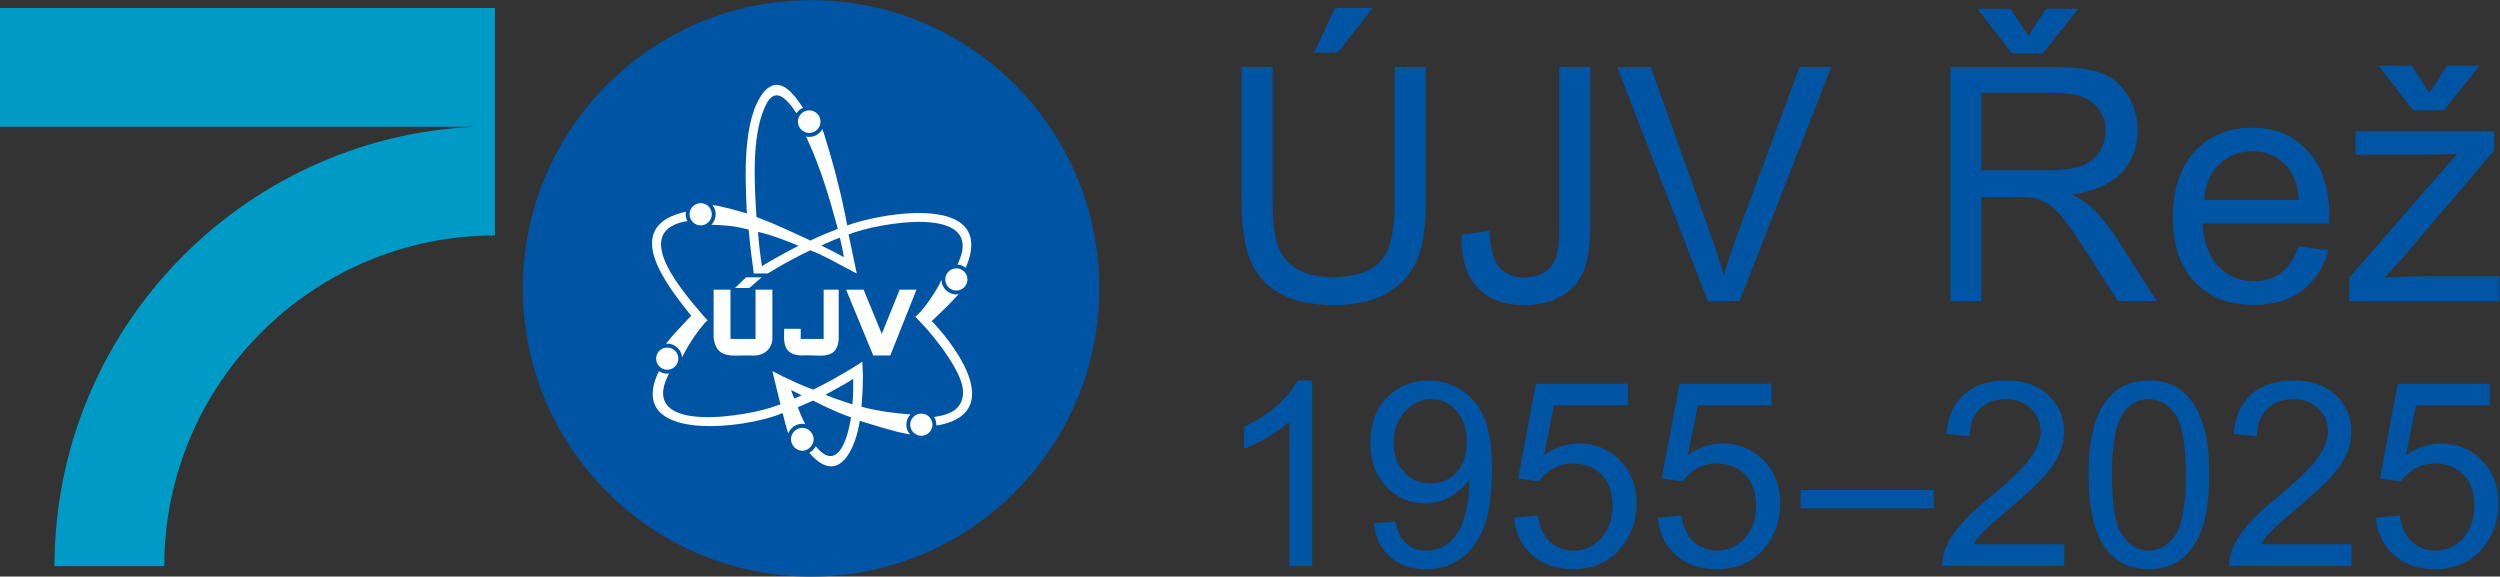 <?xml version="1.0" encoding="UTF-8" standalone="no"?>
<!-- Created with Inkscape (http://www.inkscape.org/) -->

<svg
   version="1.1"
   id="svg2"
   width="222.595"
   height="51.336"
   viewBox="0 0 222.595 51.336"
   xmlns="http://www.w3.org/2000/svg"
   xmlns:svg="http://www.w3.org/2000/svg">
  <rect x="0" y="0" width="222.595" height="51.336" fill="#333333" stroke="none"/>
  <defs
     id="defs6">
    <clipPath
       clipPathUnits="userSpaceOnUse"
       id="clipPath16">
      <path
         d="M 0,38.502 H 166.946 V 0 H 0 Z"
         id="path14" />
    </clipPath>
  </defs>
  <g
     id="g8"
     transform="matrix(1.333,0,0,-1.333,0,51.336)">
    <g
       id="g10">
      <g
         id="g12"
         clip-path="url(#clipPath16)">
        <g
           id="g18"
           transform="translate(73.426,19.251)">
          <path
             d="m 0,0 c 0,-10.632 -8.62,-19.251 -19.251,-19.251 -10.633,0 -19.251,8.619 -19.251,19.251 0,10.631 8.618,19.251 19.251,19.251 C -8.62,19.251 0,10.631 0,0"
             style="fill:#0054a4;fill-opacity:1;fill-rule:nonzero;stroke:none"
             id="path20" />
        </g>
        <g
           id="g22"
           transform="translate(0,37.978)">
          <path
             d="M 0,0 V -7.938 H 31.59 C 16.053,-8.712 3.641,-21.557 3.641,-37.282 h 7.332 c 0,12.178 9.907,22.088 22.086,22.088 V -7.938 -7.863 0 Z"
             style="fill:#009ac7;fill-opacity:1;fill-rule:nonzero;stroke:none"
             id="path24" />
        </g>
        <g
           id="g26"
           transform="translate(57.685,19.165)">
          <path
             d="m 0,0 h -1.171 l 1.814,-4.396 h 1.14 L 3.533,0 H 2.406 L 1.214,-2.955 Z"
             style="fill:#ffffff;fill-opacity:1;fill-rule:nonzero;stroke:none"
             id="path28" />
        </g>
        <g
           id="g30"
           transform="translate(49.832,19.985)">
          <path
             d="M 0,0 -0.743,-0.712 H 0.219 L 1.038,0 Z"
             style="fill:#ffffff;fill-opacity:1;fill-rule:nonzero;stroke:none"
             id="path32" />
        </g>
        <g
           id="g34"
           transform="translate(52.381,16.55)">
          <path
             d="m 0,0 v -0.032 c -0.04,-0.92 -0.041,-1.685 1.104,-1.748 h 0.087 c 1.078,0.08 2.317,-0.399 2.45,1.048 V 2.615 H 2.634 v -3.294 h -1.53 l 0,0.679 z"
             style="fill:#ffffff;fill-opacity:1;fill-rule:nonzero;stroke:none"
             id="path36" />
        </g>
        <g
           id="g38"
           transform="translate(47.666,19.165)">
          <path
             d="m 0,0 v -3.184 c 0.138,-1.254 0.939,-1.254 1.98,-1.212 h 0.513 c 0.727,-0.07 1.365,0.301 1.433,1.081 V 0 H 2.8 V -3.293 H 1.127 l 0,3.293 z"
             style="fill:#ffffff;fill-opacity:1;fill-rule:nonzero;stroke:none"
             id="path40" />
        </g>
        <g
           id="g42"
           transform="translate(54.051,31.14)">
          <path
             d="m 0,0 c 0.414,0 0.754,-0.338 0.754,-0.752 0,-0.419 -0.34,-0.756 -0.754,-0.756 -0.415,0 -0.754,0.337 -0.754,0.756 C -0.754,-0.338 -0.415,0 0,0"
             style="fill:#ffffff;fill-opacity:1;fill-rule:nonzero;stroke:none"
             id="path44" />
        </g>
        <g
           id="g46"
           transform="translate(46.803,24.943)">
          <path
             d="m 0,0 c 0.408,0 0.741,-0.332 0.741,-0.742 0,-0.409 -0.333,-0.744 -0.741,-0.744 -0.41,0 -0.742,0.335 -0.742,0.744 C -0.742,-0.332 -0.41,0 0,0"
             style="fill:#ffffff;fill-opacity:1;fill-rule:nonzero;stroke:none"
             id="path48" />
        </g>
        <g
           id="g50"
           transform="translate(44.567,15.297)">
          <path
             d="m 0,0 c 0.409,0 0.743,-0.333 0.743,-0.738 0,-0.411 -0.334,-0.745 -0.743,-0.745 -0.408,0 -0.741,0.334 -0.741,0.745 C -0.741,-0.333 -0.408,0 0,0"
             style="fill:#ffffff;fill-opacity:1;fill-rule:nonzero;stroke:none"
             id="path52" />
        </g>
        <g
           id="g54"
           transform="translate(53.587,9.935)">
          <path
             d="m 0,0 c 0.408,0 0.76,-0.352 0.76,-0.759 0,-0.409 -0.352,-0.772 -0.76,-0.772 -0.409,0 -0.753,0.363 -0.753,0.772 C -0.753,-0.352 -0.409,0 0,0"
             style="fill:#ffffff;fill-opacity:1;fill-rule:nonzero;stroke:none"
             id="path56" />
        </g>
        <g
           id="g58"
           transform="translate(61.54,10.886)">
          <path
             d="m 0,0 c 0.408,0 0.742,-0.331 0.742,-0.74 0,-0.407 -0.334,-0.744 -0.742,-0.744 -0.409,0 -0.742,0.337 -0.742,0.744 C -0.742,-0.331 -0.409,0 0,0"
             style="fill:#ffffff;fill-opacity:1;fill-rule:nonzero;stroke:none"
             id="path60" />
        </g>
        <g
           id="g62"
           transform="translate(63.88,20.587)">
          <path
             d="m 0,0 c 0.409,0 0.74,-0.331 0.74,-0.741 0,-0.408 -0.331,-0.741 -0.74,-0.741 -0.409,0 -0.742,0.333 -0.742,0.741 C -0.742,-0.331 -0.409,0 0,0"
             style="fill:#ffffff;fill-opacity:1;fill-rule:nonzero;stroke:none"
             id="path64" />
        </g>
        <g
           id="g66"
           transform="translate(45.56,14.645)">
          <path
             d="m 0,0 0.125,0.245 c 0.39,0.731 0.86,1.433 1.398,2.06 L 1.706,2.47 1.426,2.77 C 0.31,4.099 -3.457,8.226 0.063,9.046 L 0.355,9.097 C 0.284,9.236 0.238,9.389 0.238,9.558 c 0,0.057 0.009,0.114 0.02,0.17 L -0.07,9.646 C -4.024,8.551 -0.943,4.74 0.534,2.864 L 0.616,2.77 0.448,2.613 C 0.021,2.133 -0.439,1.698 -0.842,1.197 L -1.079,0.905 c 0.028,0.003 0.056,0.009 0.085,0.009 C -0.472,0.914 -0.045,0.511 0,0"
             style="fill:#ffffff;fill-opacity:1;fill-rule:nonzero;stroke:none"
             id="path68" />
        </g>
        <g
           id="g70"
           transform="translate(62.366,16.933)">
          <path
             d="M 0,0 -0.131,0.136 -0.01,0.244 C 0.467,0.715 0.951,1.141 1.395,1.64 L 1.67,1.927 C 1.621,1.92 1.569,1.913 1.515,1.913 0.974,1.913 0.535,2.345 0.517,2.878 0.516,2.88 0.516,2.881 0.515,2.884 L 0.351,2.532 C 0.011,1.931 -0.549,1.064 -1.047,0.582 L -1.228,0.425 -0.719,-0.113 C 0.099,-0.978 2.022,-3.396 1.956,-4.62 L 1.955,-4.706 c -0.001,-0.041 0,-0.091 -0.007,-0.127 L 1.937,-4.917 C 1.781,-5.799 1.048,-6.108 0.23,-6.238 L 0.028,-6.271 c 0.093,-0.154 0.148,-0.328 0.148,-0.515 0,-0.02 -0.003,-0.035 -0.004,-0.053 l 0.184,0.02 C 4.588,-5.976 1.75,-1.891 0,0"
             style="fill:#ffffff;fill-opacity:1;fill-rule:nonzero;stroke:none"
             id="path72" />
        </g>
        <g
           id="g74"
           transform="translate(56.712,23.497)">
          <path
             d="m 0,0 -0.121,-0.042 -0.023,0.11 C -0.162,0.2 -0.19,0.315 -0.204,0.398 l -0.11,0.527 C -0.666,2.65 -1.156,4.453 -1.689,6.133 L -1.783,6.386 C -1.959,6.078 -2.284,5.87 -2.661,5.87 c -0.069,0 -0.137,0.008 -0.203,0.023 l 0.016,-0.037 c 0.019,-0.034 0.037,-0.072 0.051,-0.114 l 0.042,-0.106 c 0.858,-1.841 1.45,-3.865 1.983,-5.818 l 0.022,-0.09 -0.176,-0.07 C -1.419,-0.536 -1.947,-0.75 -2.423,-0.979 l -0.159,-0.079 -0.081,0.046 c -1.113,0.508 -2.223,1.047 -3.371,1.476 l -0.134,0.038 -0.013,0.034 -0.012,0.129 c -0.129,2.065 -0.304,5.134 0.516,7.071 l 0.084,0.192 0.08,0.163 c 0.565,1.034 1.197,0.441 1.733,-0.25 l 0.175,-0.26 0.095,-0.133 c 0.109,0.165 0.262,0.296 0.443,0.372 l -0.04,0.045 -0.032,0.047 c -0.487,0.716 -1.36,1.961 -2.32,1.192 L -5.563,9.006 -5.647,8.92 C -7.152,7.165 -6.926,3.114 -6.839,1.007 l 0.02,-0.225 0.007,-0.026 -0.019,0.004 c -0.67,0.204 -1.351,0.382 -2.037,0.525 l -0.259,0.034 c 0.135,-0.17 0.219,-0.382 0.219,-0.614 0,-0.273 -0.11,-0.52 -0.288,-0.703 0.139,0 0.27,-0.013 0.418,-0.018 L -8.53,-0.03 c 0.604,-0.029 1.105,-0.11 1.683,-0.259 l 0.143,-0.039 0.028,-0.317 c 0.069,-0.731 0.157,-1.495 0.264,-2.221 l 0.043,-0.386 h 0.938 c 0.766,0.472 1.559,0.913 2.365,1.315 l 0.327,0.157 c 0.094,0.04 0.083,0.04 0.168,0.077 l 0.053,-0.026 c 0.756,-0.292 1.613,-0.773 2.328,-1.153 l 0.705,-0.375 -0.543,2.613 0.044,0.013 C 1.735,0.075 9.206,1.5 7.271,-2.597 L 7.238,-2.655 c 0.209,-0.016 0.399,-0.095 0.555,-0.22 l 0.01,0.017 C 9.889,2.091 2.358,0.837 0,0 M -3.435,-1.433 C -4.01,-1.729 -4.564,-2.029 -5.127,-2.351 L -5.445,-2.535 C -5.664,-2.67 -5.58,-2.616 -5.688,-2.685 -5.732,-2.713 -5.74,-2.718 -5.785,-2.745 l -0.029,-0.018 -0.007,0.03 c -0.106,0.677 -0.213,1.498 -0.252,2.184 L -6.081,-0.473 -5.98,-0.5 c 0.869,-0.195 1.7,-0.536 2.526,-0.869 l 0.075,-0.032 z m 3.012,-0.686 c -0.459,0.249 -0.924,0.484 -1.393,0.716 l -0.035,0.016 0.086,0.041 0.253,0.114 0.262,0.117 0.278,0.118 0.257,0.098 0.105,0.036 0.01,-0.046 c 0.084,-0.402 0.188,-0.804 0.245,-1.205 l 0.005,-0.041 z"
             style="fill:#ffffff;fill-opacity:1;fill-rule:nonzero;stroke:none"
             id="path76" />
        </g>
        <g
           id="g78"
           transform="translate(60.814,10.83)">
          <path
             d="m 0,0 c -1.027,0.077 -2.057,0.206 -3.054,0.458 l -0.22,0.059 0.02,0.186 c 0.052,0.629 0.072,1.197 0.08,1.828 l -0.014,0.41 C -3.202,3.136 -3.21,3.328 -3.215,3.523 L -3.817,3.139 -4.265,2.865 C -4.917,2.479 -5.58,2.109 -6.261,1.775 L -6.488,1.663 -6.73,1.746 C -7.335,1.97 -7.928,2.262 -8.514,2.531 L -8.849,2.706 -9.225,2.893 -8.686,0.679 -8.961,0.581 c -1.538,-0.628 -9.212,-2.058 -7.237,2.011 l 0.044,0.08 c 0.014,0.019 0.028,0.043 0.04,0.064 -0.043,-0.005 -0.088,-0.012 -0.133,-0.012 -0.202,0 -0.39,0.062 -0.548,0.167 l -0.084,-0.155 c -2.062,-4.673 5.908,-3.672 8.21,-2.691 l 0.133,0.05 0.016,-0.072 c 0.105,-0.38 0.182,-0.748 0.307,-1.13 l 0.049,-0.153 c 0.157,0.365 0.522,0.635 0.936,0.635 0.069,0 0.137,-0.01 0.203,-0.022 l -0.052,0.102 -0.02,0.028 -0.024,0.048 c -0.063,0.133 -0.108,0.226 -0.197,0.425 l -0.094,0.248 -0.062,0.143 -0.043,0.101 -0.007,0.025 c 0.033,0.021 0.038,0.023 0.085,0.041 l 0.075,0.032 0.116,0.049 c 0.249,0.106 0.494,0.222 0.741,0.331 l 0.055,-0.027 0.144,-0.075 0.283,-0.14 0.364,-0.175 0.404,-0.185 0.458,-0.201 0.438,-0.176 0.386,-0.137 -0.01,-0.092 c -0.158,-1.033 -0.768,-3.534 -2.177,-2.032 l -0.164,0.188 c -0.099,-0.186 -0.25,-0.339 -0.429,-0.438 l 0.066,-0.075 c 1.904,-2.15 3.021,0.351 3.296,2.165 l 0.008,0.058 0.043,-0.022 c 1.013,-0.311 2.212,-0.707 3.249,-0.889 l 0.062,-0.006 c -0.15,0.174 -0.245,0.399 -0.245,0.648 0,0.265 0.107,0.503 0.276,0.685 M -7.272,1.275 -7.357,1.239 -7.466,1.187 -7.613,1.121 -7.754,1.063 -7.777,1.106 -7.801,1.165 -7.83,1.229 -7.873,1.35 -7.925,1.479 -7.961,1.586 -7.975,1.625 -7.959,1.619 c 0.234,-0.107 0.45,-0.226 0.683,-0.336 L -7.265,1.28 Z m 3.449,1.072 C -3.816,1.825 -3.819,1.336 -3.864,0.812 L -3.878,0.678 -3.964,0.701 C -4.513,0.89 -5.061,1.052 -5.595,1.283 l -0.078,0.037 0.078,0.039 c 0.581,0.332 1.194,0.64 1.753,1.006 l 0.02,0.013 z"
             style="fill:#ffffff;fill-opacity:1;fill-rule:nonzero;stroke:none"
             id="path80" />
        </g>
        <g
           id="g82"
           transform="translate(87.768,35.002)">
          <path
             d="M 0,0 1.419,2.986 H 3.936 L 1.589,0 Z m 5.398,-0.96 h 2.07 v -9.037 c 0,-1.572 -0.179,-2.819 -0.534,-3.745 -0.355,-0.924 -0.997,-1.676 -1.925,-2.256 -0.928,-0.579 -2.147,-0.869 -3.654,-0.869 -1.466,0 -2.664,0.252 -3.595,0.758 -0.931,0.505 -1.596,1.235 -1.996,2.192 -0.398,0.956 -0.597,2.264 -0.597,3.92 v 9.037 h 2.07 v -9.025 c 0,-1.359 0.126,-2.361 0.379,-3.004 0.252,-0.644 0.685,-1.139 1.301,-1.488 0.616,-0.348 1.367,-0.523 2.256,-0.523 1.523,0 2.607,0.345 3.254,1.035 0.648,0.69 0.971,2.017 0.971,3.98 z"
             style="fill:#0054a4;fill-opacity:1;fill-rule:nonzero;stroke:none"
             id="path84" />
        </g>
        <g
           id="g86"
           transform="translate(97.625,22.84)">
          <path
             d="m 0,0 1.866,0.256 c 0.051,-1.195 0.274,-2.012 0.673,-2.454 0.398,-0.441 0.948,-0.661 1.653,-0.661 0.519,0 0.967,0.119 1.344,0.357 0.378,0.239 0.638,0.563 0.779,0.971 0.142,0.409 0.214,1.062 0.214,1.958 V 11.202 H 8.598 V 0.544 C 8.598,-0.764 8.439,-1.778 8.124,-2.497 7.807,-3.215 7.306,-3.762 6.619,-4.139 5.932,-4.516 5.127,-4.705 4.204,-4.705 2.83,-4.705 1.779,-4.31 1.05,-3.52 0.321,-2.731 -0.029,-1.557 0,0"
             style="fill:#0054a4;fill-opacity:1;fill-rule:nonzero;stroke:none"
             id="path88" />
        </g>
        <g
           id="g90"
           transform="translate(114.076,18.402)">
          <path
             d="M 0,0 -6.061,15.64 H -3.82 L 0.246,4.277 c 0.326,-0.91 0.6,-1.764 0.82,-2.56 0.242,0.852 0.523,1.707 0.843,2.56 L 6.134,15.64 H 8.247 L 2.124,0 Z"
             style="fill:#0054a4;fill-opacity:1;fill-rule:nonzero;stroke:none"
             id="path92" />
        </g>
        <g
           id="g94"
           transform="translate(132.35,27.139)">
          <path
             d="M 0,0 H 4.448 C 5.394,0 6.134,0.098 6.667,0.293 7.201,0.489 7.605,0.801 7.883,1.231 8.161,1.663 8.3,2.13 8.3,2.635 8.3,3.375 8.03,3.982 7.494,4.459 6.957,4.936 6.108,5.174 4.949,5.174 H 0 Z m 3.136,8.972 1.175,1.814 H 6.485 L 4.085,7.798 H 2.038 l -2.306,2.988 h 2.2 z M -2.071,-8.737 V 6.903 H 4.864 C 6.258,6.903 7.317,6.762 8.044,6.48 8.768,6.2 9.349,5.704 9.783,4.993 10.217,4.282 10.433,3.495 10.433,2.635 10.433,1.526 10.074,0.59 9.355,-0.17 8.637,-0.932 7.528,-1.415 6.027,-1.622 6.575,-1.885 6.992,-2.145 7.275,-2.4 7.88,-2.956 8.452,-3.648 8.992,-4.48 l 2.72,-4.257 H 9.11 L 7.041,-5.483 C 6.437,-4.545 5.938,-3.827 5.547,-3.329 5.156,-2.83 4.805,-2.482 4.496,-2.283 4.188,-2.084 3.871,-1.945 3.552,-1.867 3.317,-1.817 2.934,-1.792 2.399,-1.792 H 0 v -6.945 z"
             style="fill:#0054a4;fill-opacity:1;fill-rule:nonzero;stroke:none"
             id="path96" />
        </g>
        <g
           id="g98"
           transform="translate(147.231,25.155)">
          <path
             d="M 0,0 H 6.326 C 6.241,0.953 5.999,1.667 5.602,2.145 4.989,2.884 4.197,3.253 3.223,3.253 2.34,3.253 1.599,2.958 0.998,2.368 0.396,1.778 0.064,0.989 0,0 M 6.306,-3.104 8.29,-3.349 c -0.312,-1.16 -0.894,-2.06 -1.74,-2.7 -0.847,-0.639 -1.926,-0.96 -3.242,-0.96 -1.658,0 -2.972,0.51 -3.943,1.531 -0.971,1.02 -1.456,2.452 -1.456,4.294 0,1.906 0.492,3.385 1.474,4.437 0.979,1.053 2.254,1.58 3.818,1.58 1.514,0 2.752,-0.516 3.712,-1.548 0.96,-1.031 1.441,-2.481 1.441,-4.352 0,-0.114 -0.004,-0.284 -0.011,-0.512 h -8.45 c 0.072,-1.245 0.423,-2.197 1.057,-2.859 0.633,-0.661 1.423,-0.993 2.367,-0.993 0.704,0 1.307,0.186 1.804,0.556 0.499,0.37 0.894,0.96 1.185,1.771"
             style="fill:#0054a4;fill-opacity:1;fill-rule:nonzero;stroke:none"
             id="path100" />
        </g>
        <g
           id="g102"
           transform="translate(162.284,32.313)">
          <path
             d="M 0,0 1.174,1.813 H 3.351 L 0.95,-1.173 H -1.1 l -2.303,2.986 h 2.197 z m -5.366,-13.911 v 1.557 l 7.211,8.279 C 1.027,-4.118 0.305,-4.139 -0.32,-4.139 h -4.619 v 1.558 H 4.32 v -1.27 l -6.133,-7.191 -1.183,-1.312 c 0.858,0.065 1.666,0.097 2.42,0.097 h 5.238 v -1.654 z"
             style="fill:#0054a4;fill-opacity:1;fill-rule:nonzero;stroke:none"
             id="path104" />
        </g>
        <g
           id="g106"
           transform="translate(87.649,0.701)">
          <path
             d="M 0,0 H -1.516 V 9.663 C -1.881,9.314 -2.36,8.966 -2.952,8.619 -3.544,8.27 -4.077,8.009 -4.549,7.834 V 9.3 c 0.848,0.399 1.59,0.882 2.224,1.449 0.636,0.567 1.084,1.118 1.348,1.651 L 0,12.4 Z"
             style="fill:#0054a4;fill-opacity:1;fill-rule:nonzero;stroke:none"
             id="path108" />
        </g>
        <g
           id="g110"
           transform="translate(97.969,9.007)">
          <path
             d="m 0,0 c 0,0.87 -0.231,1.561 -0.694,2.072 -0.464,0.512 -1.021,0.767 -1.673,0.767 -0.674,0 -1.26,-0.276 -1.76,-0.826 -0.5,-0.55 -0.75,-1.263 -0.75,-2.139 0,-0.787 0.238,-1.425 0.712,-1.917 0.475,-0.492 1.061,-0.737 1.756,-0.737 0.702,0 1.279,0.245 1.731,0.737 C -0.225,-1.551 0,-0.871 0,0 m -6.208,-5.451 1.458,0.135 c 0.123,-0.685 0.359,-1.183 0.707,-1.489 0.349,-0.311 0.795,-0.465 1.339,-0.465 0.466,0 0.875,0.107 1.226,0.32 0.351,0.214 0.639,0.498 0.864,0.855 0.224,0.356 0.413,0.838 0.564,1.446 0.152,0.606 0.227,1.223 0.227,1.852 0,0.067 -0.003,0.169 -0.008,0.304 -0.302,-0.484 -0.718,-0.876 -1.243,-1.175 -0.524,-0.301 -1.093,-0.451 -1.704,-0.451 -1.023,0 -1.889,0.369 -2.596,1.111 -0.708,0.741 -1.061,1.719 -1.061,2.933 0,1.251 0.368,2.26 1.108,3.023 0.738,0.763 1.663,1.146 2.775,1.146 0.803,0 1.538,-0.216 2.203,-0.648 0.665,-0.433 1.171,-1.05 1.516,-1.85 0.346,-0.801 0.519,-1.959 0.519,-3.475 0,-1.579 -0.171,-2.833 -0.514,-3.769 -0.343,-0.936 -0.853,-1.646 -1.529,-2.135 -0.677,-0.489 -1.47,-0.733 -2.38,-0.733 -0.966,0 -1.755,0.267 -2.367,0.804 -0.613,0.537 -0.98,1.289 -1.104,2.261"
             style="fill:#0054a4;fill-opacity:1;fill-rule:nonzero;stroke:none"
             id="path112" />
        </g>
        <g
           id="g114"
           transform="translate(101.128,3.936)">
          <path
             d="m 0,0 1.592,0.135 c 0.118,-0.775 0.391,-1.359 0.821,-1.747 0.429,-0.392 0.948,-0.586 1.554,-0.586 0.73,0 1.348,0.275 1.853,0.824 0.506,0.552 0.759,1.281 0.759,2.192 0,0.864 -0.243,1.547 -0.729,2.047 C 5.365,3.364 4.728,3.614 3.942,3.614 3.454,3.614 3.012,3.503 2.62,3.282 2.227,3.06 1.917,2.771 1.692,2.418 L 0.269,2.604 1.465,8.947 H 7.606 V 7.498 H 2.678 L 2.013,4.179 c 0.741,0.517 1.519,0.775 2.333,0.775 1.079,0 1.988,-0.374 2.73,-1.12 0.741,-0.748 1.112,-1.708 1.112,-2.881 0,-1.118 -0.327,-2.084 -0.977,-2.897 -0.793,-1.001 -1.875,-1.5 -3.244,-1.5 -1.123,0 -2.04,0.314 -2.751,0.943 C 0.506,-1.871 0.1,-1.038 0,0"
             style="fill:#0054a4;fill-opacity:1;fill-rule:nonzero;stroke:none"
             id="path116" />
        </g>
        <g
           id="g118"
           transform="translate(110.723,3.936)">
          <path
             d="m 0,0 1.593,0.135 c 0.117,-0.775 0.39,-1.359 0.821,-1.747 0.428,-0.392 0.947,-0.586 1.553,-0.586 0.731,0 1.349,0.275 1.855,0.824 0.504,0.552 0.758,1.281 0.758,2.192 0,0.864 -0.245,1.547 -0.73,2.047 C 5.365,3.364 4.728,3.614 3.942,3.614 3.454,3.614 3.013,3.503 2.62,3.282 2.227,3.06 1.918,2.771 1.693,2.418 L 0.269,2.604 1.466,8.947 H 7.607 V 7.498 H 2.679 L 2.014,4.179 c 0.741,0.517 1.518,0.775 2.333,0.775 1.078,0 1.986,-0.374 2.73,-1.12 0.74,-0.748 1.112,-1.708 1.112,-2.881 0,-1.118 -0.328,-2.084 -0.978,-2.897 -0.792,-1.001 -1.874,-1.5 -3.244,-1.5 -1.123,0 -2.039,0.314 -2.75,0.943 C 0.507,-1.871 0.101,-1.038 0,0"
             style="fill:#0054a4;fill-opacity:1;fill-rule:nonzero;stroke:none"
             id="path120" />
        </g>
        <path
           d="m 120.271,5.781 h 8.894 V 4.558 h -8.894 z"
           style="fill:#0054a4;fill-opacity:1;fill-rule:nonzero;stroke:none"
           id="path122" />
        <g
           id="g124"
           transform="translate(137.881,2.158)">
          <path
             d="m 0,0 v -1.457 h -8.162 c -0.012,0.365 0.049,0.716 0.177,1.053 0.208,0.555 0.541,1.103 0.998,1.641 0.459,0.54 1.119,1.163 1.985,1.872 1.341,1.101 2.248,1.973 2.72,2.616 0.471,0.642 0.708,1.251 0.708,1.823 0,0.601 -0.215,1.108 -0.645,1.521 C -2.648,9.482 -3.209,9.688 -3.9,9.688 -4.629,9.688 -5.214,9.469 -5.652,9.03 -6.09,8.593 -6.311,7.986 -6.316,7.211 l -1.56,0.161 c 0.107,1.162 0.508,2.048 1.205,2.657 0.696,0.609 1.631,0.914 2.806,0.914 1.183,0 2.122,-0.329 2.813,-0.985 C -0.36,9.3 -0.016,8.486 -0.016,7.515 -0.016,7.021 -0.118,6.535 -0.319,6.057 -0.521,5.58 -0.857,5.077 -1.326,4.549 -1.795,4.021 -2.574,3.297 -3.665,2.375 -4.574,1.612 -5.158,1.095 -5.416,0.821 -5.675,0.549 -5.886,0.275 -6.057,0 Z"
             style="fill:#0054a4;fill-opacity:1;fill-rule:nonzero;stroke:none"
             id="path126" />
        </g>
        <g
           id="g128"
           transform="translate(141.066,6.793)">
          <path
             d="m 0,0 c 0,-2.028 0.238,-3.378 0.712,-4.048 0.475,-0.672 1.06,-1.007 1.756,-1.007 0.697,0 1.282,0.337 1.757,1.012 0.473,0.672 0.711,2.02 0.711,4.043 0,2.033 -0.238,3.383 -0.711,4.051 C 3.75,4.72 3.159,5.054 2.452,5.054 1.756,5.054 1.198,4.759 0.784,4.169 0.261,3.416 0,2.026 0,0 m -1.56,0 c 0,1.459 0.151,2.635 0.452,3.525 0.3,0.89 0.748,1.577 1.34,2.058 0.591,0.484 1.336,0.726 2.236,0.726 0.662,0 1.244,-0.134 1.744,-0.401 C 4.713,5.642 5.125,5.257 5.45,4.755 5.775,4.252 6.031,3.64 6.216,2.917 6.402,2.197 6.494,1.224 6.494,0 6.494,-1.45 6.346,-2.62 6.048,-3.51 5.75,-4.4 5.305,-5.086 4.714,-5.573 4.12,-6.058 3.372,-6.301 2.468,-6.301 c -1.191,0 -2.125,0.427 -2.804,1.28 C -1.151,-3.995 -1.56,-2.32 -1.56,0"
             style="fill:#0054a4;fill-opacity:1;fill-rule:nonzero;stroke:none"
             id="path130" />
        </g>
        <g
           id="g132"
           transform="translate(157.072,2.158)">
          <path
             d="m 0,0 v -1.457 h -8.162 c -0.013,0.365 0.047,0.716 0.176,1.053 0.207,0.555 0.542,1.103 0.998,1.641 0.459,0.54 1.119,1.163 1.984,1.872 1.343,1.101 2.25,1.973 2.722,2.616 0.469,0.642 0.708,1.251 0.708,1.823 0,0.601 -0.217,1.108 -0.646,1.521 C -2.65,9.482 -3.21,9.688 -3.9,9.688 -4.632,9.688 -5.214,9.469 -5.652,9.03 -6.09,8.593 -6.313,7.986 -6.317,7.211 l -1.559,0.161 c 0.106,1.162 0.508,2.048 1.204,2.657 0.696,0.609 1.631,0.914 2.805,0.914 1.186,0 2.123,-0.329 2.813,-0.985 0.691,-0.658 1.037,-1.472 1.037,-2.443 0,-0.494 -0.101,-0.98 -0.302,-1.458 C -0.522,5.58 -0.856,5.077 -1.327,4.549 -1.795,4.021 -2.575,3.297 -3.664,2.375 -4.574,1.612 -5.159,1.095 -5.417,0.821 -5.676,0.549 -5.889,0.275 -6.058,0 Z"
             style="fill:#0054a4;fill-opacity:1;fill-rule:nonzero;stroke:none"
             id="path134" />
        </g>
        <g
           id="g136"
           transform="translate(158.697,3.936)">
          <path
             d="m 0,0 1.593,0.135 c 0.119,-0.775 0.39,-1.359 0.822,-1.747 0.428,-0.392 0.946,-0.586 1.553,-0.586 0.73,0 1.347,0.275 1.854,0.824 0.505,0.552 0.757,1.281 0.757,2.192 0,0.864 -0.243,1.547 -0.729,2.047 C 5.365,3.364 4.728,3.614 3.942,3.614 3.454,3.614 3.013,3.503 2.621,3.282 2.228,3.06 1.919,2.771 1.693,2.418 L 0.27,2.604 1.466,8.947 h 6.14 V 7.498 H 2.678 L 2.014,4.179 c 0.742,0.517 1.519,0.775 2.333,0.775 1.079,0 1.987,-0.374 2.73,-1.12 0.74,-0.748 1.111,-1.708 1.111,-2.881 0,-1.118 -0.326,-2.084 -0.976,-2.897 -0.793,-1.001 -1.875,-1.5 -3.244,-1.5 -1.123,0 -2.041,0.314 -2.75,0.943 C 0.507,-1.871 0.102,-1.038 0,0"
             style="fill:#0054a4;fill-opacity:1;fill-rule:nonzero;stroke:none"
             id="path138" />
        </g>
      </g>
    </g>
  </g>
</svg>
